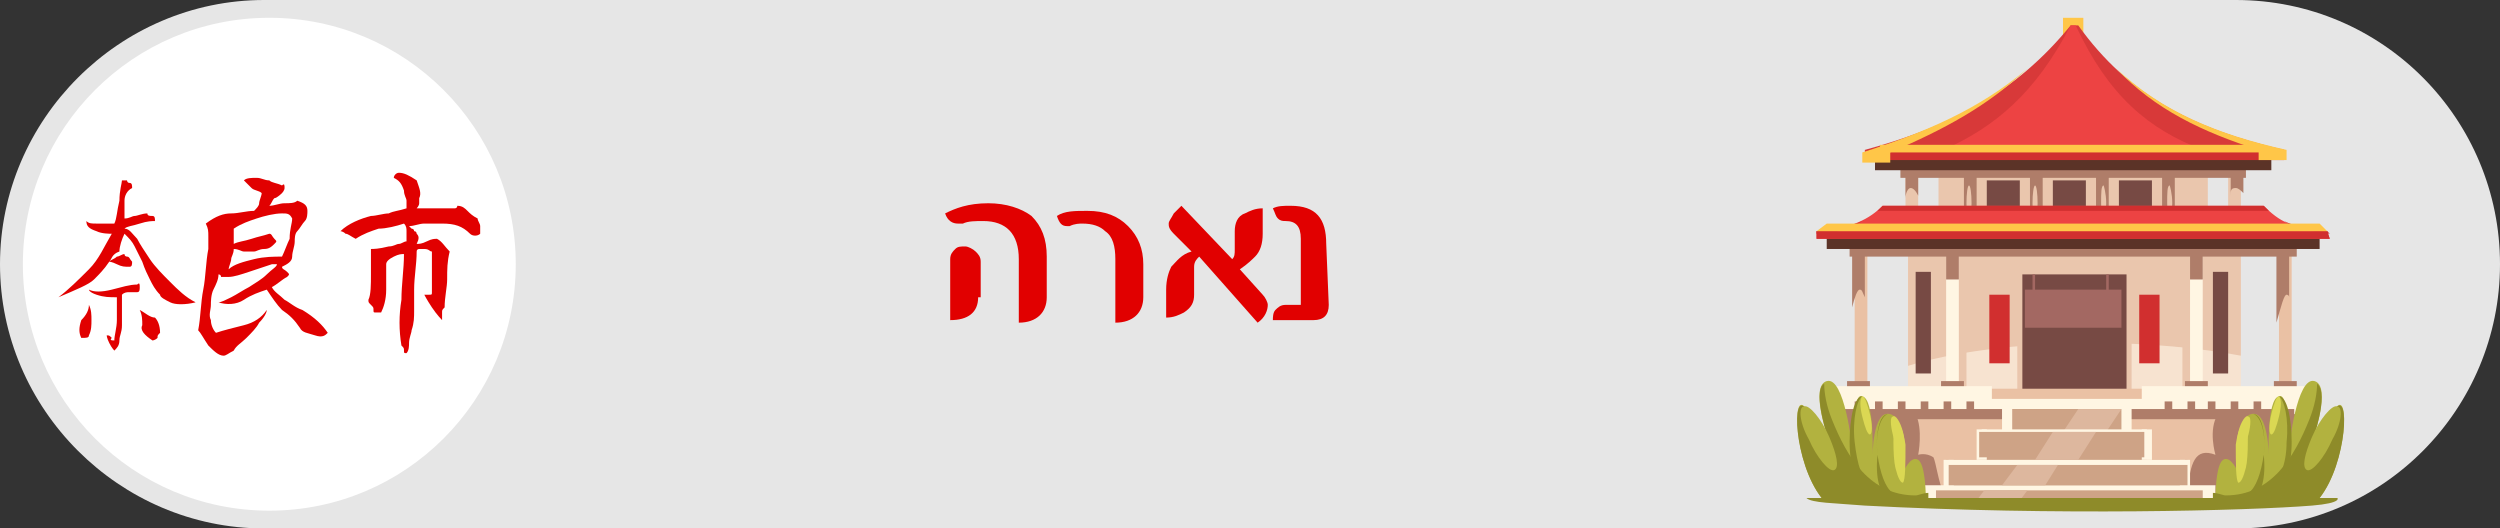 <?xml version="1.0" encoding="UTF-8"?>
<!-- Generator: Adobe Illustrator 28.0.0, SVG Export Plug-In . SVG Version: 6.00 Build 0)  -->
<svg xmlns="http://www.w3.org/2000/svg" xmlns:xlink="http://www.w3.org/1999/xlink" version="1.1" id="Layer_1" x="0px" y="0px" viewBox="0 0 98.4 20.8" style="enable-background:new 0 0 98.4 20.8;" xml:space="preserve">
<rect x="0" y="0" width="98.4" height="20.8" fill="#333333" stroke="none"/>
<style type="text/css">
	.st0{fill:#E6E6E6;}
	.st1{fill:#FFFFFF;}
	.st2{enable-background:new    ;}
	.st3{fill:#E10000;}
	.st4{fill:#FFC648;}
	.st5{fill:#EAC1A4;}
	.st6{fill:#AF7D69;}
	.st7{fill:#F7E3D0;}
	.st8{fill:#EAC6AD;}
	.st9{fill:#FFF6E3;}
	.st10{fill:#774A44;}
	.st11{fill:#5B3327;}
	.st12{fill:#D83939;}
	.st13{fill:#ED4343;}
	.st14{fill:#A36862;}
	.st15{fill:#CEA386;}
	.st16{fill:#DDB79E;}
	.st17{fill:#D12F2F;}
	.st18{fill:#B2B23F;}
	.st19{fill:#8E8B29;}
	.st20{fill:#DBD853;}
</style>
<g>
	<path class="st0" d="M88,20.8H10.4C4.7,20.8,0,16.1,0,10.4l0,0C0,4.7,4.7,0,10.4,0H88c5.8,0,10.4,4.7,10.4,10.4l0,0   C98.4,16.1,93.8,20.8,88,20.8z"></path>
	<circle class="st1" cx="10.6" cy="10.4" r="9.7"></circle>
</g>
<g id="nara">
	<g class="st2">
		<path class="st3" d="M4.9,7.9c0,0.2,0,0.4,0,0.7c0.2,0,0.3-0.1,0.4-0.1s0.3-0.1,0.5-0.1c0,0.1,0.1,0.1,0.2,0.1s0.1,0.1,0.1,0.2    c-0.1,0-0.3,0-0.6,0.1C5.2,8.9,5,8.9,4.9,9c0.2,0,0.3,0.2,0.5,0.4c0.1,0.2,0.3,0.5,0.5,0.8s0.5,0.6,0.8,0.9s0.6,0.6,1,0.8    c-0.4,0.1-0.8,0.1-1,0s-0.4-0.2-0.4-0.3C6.1,11.4,6,11.2,5.9,11s-0.2-0.4-0.3-0.7c-0.1-0.2-0.2-0.4-0.3-0.6S5.1,9.4,4.9,9.2    C4.8,9.4,4.7,9.7,4.7,9.9c-0.3,0.1-0.3,0.3-0.4,0.4c0.1-0.1,0.2-0.1,0.3-0.2c0.1,0,0.2-0.1,0.3-0.1c0,0.1,0.1,0.1,0.1,0.1    c0.1,0,0.1,0.1,0.2,0.2c0,0.1,0,0.2-0.1,0.2c-0.2,0-0.3,0-0.5-0.1s-0.3-0.1-0.3-0.1c-0.2,0.3-0.4,0.5-0.6,0.7S3,11.4,2.3,11.7    c0.4-0.3,0.8-0.7,1.2-1.1s0.6-0.9,0.9-1.4c-0.1,0-0.4,0-0.6-0.1C3.5,9,3.4,8.9,3.4,8.7c0.1,0.1,0.2,0.1,0.4,0.1c0.2,0,0.4,0,0.7,0    c0.1-0.2,0.1-0.5,0.2-0.9c0-0.4,0.1-0.7,0.1-0.8c0,0,0.1,0,0.2,0c0,0,0,0.1,0.1,0.1s0.1,0.1,0.1,0.2C5,7.5,4.9,7.7,4.9,7.9z     M3.2,13.3c-0.1-0.2-0.1-0.4,0-0.7c0.2-0.2,0.3-0.4,0.3-0.6c0.1,0.2,0.1,0.4,0.1,0.6s0,0.4-0.1,0.6C3.5,13.3,3.4,13.3,3.2,13.3z     M5.5,11.3c0,0.1,0,0.2-0.1,0.2s-0.2,0-0.3,0c-0.1,0-0.2,0-0.3,0.1c0,0.1,0,0.3,0,0.5s0,0.4,0,0.7s-0.1,0.4-0.1,0.6    s-0.1,0.3-0.2,0.4c0,0-0.1-0.1-0.2-0.3c-0.1-0.2-0.1-0.3-0.1-0.3c0.1,0,0.1,0,0.2,0.1c-0.1,0.1,0,0.1,0.1,0.1    c0-0.2,0.1-0.5,0.1-0.8s0-0.6,0-0.9c-0.3,0-0.5,0-0.8-0.1s-0.3-0.2-0.3-0.2c0.2,0.1,0.5,0.1,0.9,0s0.7-0.2,1-0.2    C5.5,11.1,5.5,11.2,5.5,11.3z M6.3,13.1c-0.1,0.1-0.1,0.1-0.1,0.2C6.1,13.4,6,13.4,6,13.4c-0.3-0.2-0.5-0.4-0.4-0.6    c0-0.2,0-0.4-0.1-0.6c0.2,0.1,0.4,0.3,0.6,0.3C6.2,12.6,6.3,12.8,6.3,13.1z"></path>
		<path class="st3" d="M11.2,7.4c0,0.1-0.1,0.2-0.1,0.2s-0.2,0.2-0.3,0.2c-0.1,0.1-0.1,0.2-0.2,0.3C10.8,8.1,11,8,11.2,8    c0.2,0,0.4,0,0.5-0.1C12,8,12.1,8.1,12.1,8.3c0,0.1,0,0.3-0.1,0.4S11.8,9,11.7,9.1s-0.1,0.3-0.1,0.4c0,0.2-0.1,0.4-0.1,0.6    s-0.2,0.3-0.4,0.4c0,0.1,0.1,0.1,0.2,0.2s0.1,0.1,0,0.2c-0.2,0.1-0.4,0.3-0.6,0.4c0.1,0.2,0.3,0.3,0.5,0.5    c0.2,0.1,0.4,0.3,0.7,0.4c0.5,0.3,0.8,0.6,1,0.9c-0.1,0.1-0.2,0.2-0.5,0.1s-0.5-0.1-0.6-0.3c-0.2-0.3-0.4-0.5-0.7-0.7    c-0.2-0.2-0.4-0.5-0.6-0.8c-0.3,0.1-0.6,0.2-0.9,0.4s-0.7,0.2-1,0.1c0.1,0,0.3-0.1,0.5-0.2s0.5-0.3,0.7-0.4    c0.3-0.2,0.5-0.3,0.7-0.5s0.4-0.3,0.4-0.4c0,0,0,0-0.1,0c0,0,0,0-0.1,0c-0.3,0.1-0.6,0.2-0.9,0.3S9.2,10.9,9,10.9    c-0.1,0-0.2,0-0.3,0c0-0.1-0.1-0.1-0.1-0.1c0,0.2-0.1,0.4-0.2,0.6c-0.1,0.2-0.1,0.5-0.1,0.6c0,0.2-0.1,0.4,0,0.6    c0,0.2,0.1,0.4,0.2,0.5c0.3-0.1,0.7-0.2,1.1-0.3c0.4-0.1,0.7-0.3,0.9-0.6c0,0.1-0.1,0.3-0.3,0.5c-0.1,0.2-0.3,0.4-0.5,0.6    s-0.4,0.3-0.5,0.5C9,13.9,8.9,14,8.8,14c-0.2,0-0.4-0.2-0.6-0.4C8,13.3,7.9,13.1,7.8,13c0.1-0.5,0.1-1.1,0.2-1.6    c0.1-0.5,0.1-1.1,0.2-1.6c0-0.2,0-0.3,0-0.5s0-0.3-0.1-0.5c0.4-0.3,0.7-0.4,1-0.4S9.7,8.3,10,8.3c0.1-0.1,0.2-0.2,0.2-0.3    c0-0.1,0.1-0.3,0.1-0.4C10.2,7.5,10,7.5,9.9,7.4C9.8,7.3,9.7,7.2,9.6,7.1C9.7,7,9.9,7,10.1,7s0.3,0.1,0.5,0.1    c0.1,0.1,0.3,0.1,0.5,0.2C11.2,7.2,11.2,7.3,11.2,7.4z M11.5,8.6c-0.1-0.2-0.2-0.2-0.4-0.2c-0.3,0-0.7,0.1-1,0.2S9.5,8.8,9.2,9    c0,0.1,0,0.2,0,0.3c0,0.1,0,0.2,0,0.3c0.2-0.1,0.4-0.1,0.7-0.2s0.4-0.1,0.7-0.2c0.1,0,0.1,0.1,0.2,0.2c0.1,0.1,0.1,0.1,0,0.2    s-0.2,0.2-0.4,0.2S10.1,9.9,10,9.9c-0.1,0-0.3,0-0.4,0c-0.1,0-0.2-0.1-0.4-0.1c0,0.2-0.1,0.3-0.1,0.4S9,10.5,9,10.6    c0.2-0.2,0.6-0.3,1-0.4s0.8-0.1,1.1-0.1c0.1-0.2,0.2-0.5,0.3-0.7C11.4,9,11.5,8.8,11.5,8.6z"></path>
		<path class="st3" d="M16.5,7.8c0,0.1,0,0.1,0,0.2s-0.1,0.2-0.1,0.2c0.1,0,0.3,0,0.4,0s0.3,0,0.4,0c0.2,0,0.5,0,0.7,0    C18,8.2,18,8.1,18,8.1c0.2,0,0.3,0.1,0.4,0.2s0.2,0.2,0.4,0.3c0,0.1,0.1,0.2,0.1,0.3c0,0.1,0,0.2,0,0.3c-0.1,0.1-0.3,0.1-0.4,0    c-0.3-0.3-0.6-0.4-1.1-0.4c-0.2,0-0.5,0-0.7,0s-0.4,0.1-0.6,0.1c0,0,0,0,0.1,0.1c0,0,0.1,0,0.1,0.1c0.1,0,0.1,0.1,0.1,0.1    c0.1,0.1,0.1,0.2,0,0.4c0.1,0,0.2,0,0.4-0.1s0.3-0.1,0.4-0.1c0.2,0.1,0.3,0.3,0.5,0.5c-0.1,0.4-0.1,0.7-0.1,1.1    c0,0.3-0.1,0.7-0.1,1.1c-0.1,0.1-0.1,0.1-0.1,0.2v0.1c0,0.1,0,0.1,0,0.2c0,0-0.2-0.2-0.4-0.5c-0.2-0.3-0.3-0.5-0.3-0.5    c0.1,0,0.1,0,0.2,0s0.1,0,0.1-0.1c0-0.2,0-0.4,0-0.8c0-0.3,0-0.5,0-0.8c-0.1,0-0.1-0.1-0.3-0.1c-0.1,0-0.1,0-0.2,0    c0,0-0.1,0-0.1,0.1c0,0.5-0.1,1-0.1,1.5c0,0.3,0,0.5,0,0.8s0,0.5-0.1,0.8c0,0.1-0.1,0.3-0.1,0.5c0,0.1,0,0.3-0.1,0.4    c-0.1,0-0.1,0-0.1-0.1s0-0.1-0.1-0.2c-0.1-0.6-0.1-1.2,0-1.8c0-0.6,0.1-1.2,0.1-1.8c-0.1,0-0.2,0-0.4,0.1    c-0.2,0.1-0.3,0.2-0.3,0.3c0,0.2,0,0.5,0,1c0,0.4-0.1,0.7-0.2,0.9c0,0-0.1,0-0.2,0c-0.1,0-0.1,0-0.1-0.1s0-0.1-0.1-0.2    s-0.1-0.1-0.1-0.2c0.1-0.2,0.1-0.6,0.1-1c0-0.5,0-0.8,0-1c0.1,0,0.3,0,0.7-0.1c0.2,0,0.3-0.1,0.4-0.1s0.2-0.1,0.3-0.1    c0-0.1,0-0.2,0-0.4c0-0.1,0-0.2-0.1-0.3c-0.3,0.1-0.7,0.2-1,0.2c-0.3,0.1-0.6,0.2-0.9,0.4c-0.2-0.1-0.3-0.2-0.4-0.2    c-0.1-0.1-0.2-0.1-0.2-0.1c0.3-0.3,0.8-0.5,1.2-0.6c0.2,0,0.5-0.1,0.7-0.1c0.2-0.1,0.4-0.1,0.7-0.2c0-0.1,0-0.2,0-0.3    s-0.1-0.2-0.1-0.4c-0.1-0.3-0.2-0.4-0.4-0.5c0-0.1,0.1-0.2,0.2-0.2c0.2,0,0.4,0.1,0.7,0.3C16.5,7.4,16.6,7.6,16.5,7.8z"></path>
	</g>
	<g>
		<g>
			<path class="st3" d="M41.2,11.7c0,0.6-0.4,1-1.1,1v-2.5c0-1-0.5-1.5-1.4-1.5c-0.3,0-0.6,0-0.8,0.1c-0.1,0-0.1,0-0.2,0     c-0.2,0-0.4-0.1-0.5-0.4C37.6,8.2,38.1,8,38.9,8c0.7,0,1.3,0.2,1.7,0.5c0.4,0.4,0.6,0.9,0.6,1.6V11.7z M38.5,11.7     c0,0.6-0.4,0.9-1.1,0.9v-2.4c0-0.2,0.1-0.3,0.2-0.4c0.1-0.1,0.2-0.1,0.4-0.1c0.1,0,0.3,0.1,0.4,0.2c0.1,0.1,0.2,0.2,0.2,0.4v1.4     H38.5z"></path>
			<path class="st3" d="M45,11.7c0,0.6-0.4,1-1.1,1v-2.5c0-0.5-0.1-0.9-0.4-1.1c-0.2-0.2-0.5-0.3-0.9-0.3c-0.1,0-0.3,0-0.5,0.1H42     c-0.2,0-0.3-0.1-0.4-0.4c0.3-0.2,0.7-0.2,1.2-0.2c0.7,0,1.2,0.2,1.6,0.6c0.4,0.4,0.6,0.9,0.6,1.5C45,10.4,45,11.7,45,11.7z"></path>
			<path class="st3" d="M49.9,12c0,0.2-0.1,0.5-0.4,0.7l-2.3-2.6c-0.1,0.1-0.2,0.2-0.2,0.4v1.1c0,0.3-0.1,0.5-0.4,0.7     c-0.2,0.1-0.4,0.2-0.7,0.2v-1.1c0-0.4,0.1-0.7,0.2-0.9c0.2-0.2,0.4-0.5,0.8-0.6l-0.7-0.7C46,9,46,8.9,46,8.8s0.1-0.2,0.2-0.4     c0.1-0.1,0.2-0.2,0.3-0.3l2,2.1c0.1-0.1,0.1-0.2,0.1-0.4V9.1c0-0.3,0.1-0.6,0.4-0.7c0.2-0.1,0.4-0.2,0.7-0.2v1     c0,0.4-0.1,0.7-0.3,0.9c-0.1,0.1-0.3,0.3-0.6,0.5l0.9,1C49.8,11.7,49.9,11.9,49.9,12z"></path>
			<path class="st3" d="M52.3,12c0,0.4-0.2,0.6-0.6,0.6h-1.6c0-0.1,0-0.3,0.1-0.4s0.2-0.2,0.4-0.2h0.6V9.4c0-0.5-0.2-0.7-0.6-0.7     c-0.1,0-0.2,0-0.3-0.1s-0.1-0.2-0.2-0.4c0.2-0.1,0.4-0.1,0.7-0.1c1,0,1.4,0.5,1.4,1.5L52.3,12L52.3,12z"></path>
		</g>
	</g>
	<g>
		<polygon class="st4" points="81.2,1.6 81.2,0.7 82,0.7 82,1.7   "></polygon>
		<rect x="73" y="9.6" class="st5" width="0.5" height="6.1"></rect>
		<path class="st6" d="M73.2,11.4c0.1,0,0.1,0.1,0.2,0.3V9.6h-0.5v2.5C73,11.7,73.1,11.4,73.2,11.4z"></path>
		<rect x="72.7" y="15" class="st6" width="0.9" height="0.4"></rect>
		<rect x="89.7" y="9.6" class="st5" width="0.5" height="6.1"></rect>
		<path class="st6" d="M90,11.6c0,0,0.1,0,0.1,0.1V9.6h-0.5v3.1C89.8,12,89.9,11.6,90,11.6z"></path>
		<rect x="75.1" y="8.3" class="st7" width="13.1" height="7.2"></rect>
		<path class="st8" d="M82.4,13.5c2.2,0,4.2,0.2,5.8,0.5V8.2H75.1v6.2C76.7,13.9,79.3,13.5,82.4,13.5z"></path>
		<rect x="76.9" y="9.3" class="st8" width="0.5" height="6.1"></rect>
		<rect x="85.9" y="9.5" class="st8" width="0.5" height="6.1"></rect>
		<rect x="76.6" y="9.6" class="st9" width="0.5" height="6.1"></rect>
		<rect x="86.2" y="9.6" class="st9" width="0.5" height="6.1"></rect>
		<rect x="76.4" y="15" class="st6" width="0.9" height="0.4"></rect>
		<rect x="86" y="15" class="st6" width="0.9" height="0.4"></rect>
		<rect x="89.5" y="15" class="st6" width="0.9" height="0.4"></rect>
		<rect x="76.6" y="9.6" class="st6" width="0.5" height="1.4"></rect>
		<rect x="86.2" y="9.6" class="st6" width="0.5" height="1.4"></rect>
		<rect x="76.3" y="6.1" class="st8" width="10.6" height="3.1"></rect>
		<rect x="83.4" y="7.1" class="st10" width="1.3" height="1.3"></rect>
		<rect x="80.8" y="7.1" class="st10" width="1.3" height="1.3"></rect>
		<rect x="78.2" y="7.1" class="st10" width="1.3" height="1.3"></rect>
		<rect x="75.4" y="10.7" class="st10" width="0.6" height="4"></rect>
		<rect x="87.1" y="10.7" class="st10" width="0.6" height="4"></rect>
		<rect x="82.5" y="6.8" class="st6" width="0.5" height="1.5"></rect>
		<rect x="79.9" y="6.8" class="st6" width="0.5" height="1.5"></rect>
		<rect x="77.3" y="6.8" class="st6" width="0.5" height="1.5"></rect>
		<ellipse class="st8" cx="77.5" cy="8" rx="0.1" ry="0.7"></ellipse>
		<ellipse class="st8" cx="80.1" cy="8" rx="0.1" ry="0.7"></ellipse>
		<path class="st8" d="M82.9,8c0-0.4-0.1-0.7-0.1-0.7c-0.1,0-0.1,0.3-0.1,0.7s0.1,0.7,0.1,0.7C82.8,8.7,82.9,8.3,82.9,8z"></path>
		<rect x="85.1" y="6.8" class="st6" width="0.5" height="1.5"></rect>
		<path class="st8" d="M85.5,8c0-0.4-0.1-0.7-0.1-0.7c-0.1,0-0.1,0.3-0.1,0.7s0.1,0.7,0.1,0.7C85.4,8.7,85.5,8.3,85.5,8z"></path>
		<rect x="87.7" y="6.8" class="st8" width="0.5" height="1.5"></rect>
		<path class="st6" d="M88,7.4c0.1,0,0.2,0.1,0.3,0.2V6.8h-0.5v0.9C87.8,7.5,87.8,7.4,88,7.4z"></path>
		<rect x="75" y="6.8" class="st8" width="0.5" height="1.5"></rect>
		<path class="st6" d="M75.2,7.4c0.1,0,0.2,0.1,0.3,0.3V6.8H75v1C75,7.6,75.1,7.4,75.2,7.4z"></path>
		<rect x="74.8" y="6.3" class="st6" width="13.6" height="0.7"></rect>
		<rect x="73.8" y="6" class="st11" width="15.6" height="0.7"></rect>
		<path class="st12" d="M81.8,1h-0.3c-2.2,2.7-4.8,4-8.1,4.9v0.3h16.5V5.9C86.4,5.1,83.8,3.8,81.8,1z"></path>
		<path class="st13" d="M81.7,1h-0.2c-1.4,2.7-3,4-5,4.9v0.3h10.2V5.9C84.6,5.1,83,3.8,81.7,1z"></path>
		<rect x="79.4" y="10.5" class="st8" width="4.5" height="4.9"></rect>
		<rect x="79.6" y="10.8" class="st10" width="4.1" height="4.8"></rect>
		<rect x="79.7" y="11.4" class="st14" width="3.8" height="1.5"></rect>
		<rect x="72.2" y="15.4" class="st9" width="18.7" height="1.7"></rect>
		<g>
			<rect x="76.5" y="15.5" class="st6" width="0.3" height="0.7"></rect>
			<rect x="77.4" y="15.5" class="st6" width="0.3" height="0.7"></rect>
			<rect x="75.6" y="15.5" class="st6" width="0.3" height="0.7"></rect>
			<rect x="74.7" y="15.5" class="st6" width="0.3" height="0.7"></rect>
			<rect x="73.8" y="15.5" class="st6" width="0.3" height="0.7"></rect>
			<rect x="73" y="15.5" class="st6" width="0.3" height="0.7"></rect>
		</g>
		<g>
			<rect x="88.7" y="15.5" class="st6" width="0.3" height="0.7"></rect>
			<rect x="89.6" y="15.5" class="st6" width="0.3" height="0.7"></rect>
			<rect x="87.8" y="15.5" class="st6" width="0.3" height="0.7"></rect>
			<rect x="86.9" y="15.5" class="st6" width="0.3" height="0.7"></rect>
			<rect x="86.1" y="15.5" class="st6" width="0.3" height="0.7"></rect>
			<rect x="85.2" y="15.5" class="st6" width="0.3" height="0.7"></rect>
		</g>
		<rect x="72.2" y="15.3" class="st5" width="18.7" height="0.4"></rect>
		<g>
			<rect x="84.3" y="15.2" class="st9" width="6.5" height="0.6"></rect>
			<rect x="72.2" y="15.2" class="st9" width="6.2" height="0.6"></rect>
		</g>
		<rect x="72.2" y="16.3" class="st5" width="18.1" height="3.1"></rect>
		<path class="st6" d="M76.1,18c-0.3-0.2-0.6-0.1-0.6-0.1s0.2-1-0.1-1.6h-2.8c0,0.1,0,0.2-0.1,0h-0.2v3.1h4.2    C76.3,19,76.2,18.2,76.1,18z"></path>
		<path class="st6" d="M87.2,17.9c0,0-0.3-1,0.1-1.6h3.2c0,0.1,0,0.2,0.1,0h0.3v3.1h-4.8C86.2,18.2,86.4,17.6,87.2,17.9z"></path>
		<rect x="72.2" y="16.1" class="st6" width="18.1" height="0.4"></rect>
		<rect x="76.6" y="18.1" class="st15" width="9.5" height="1.3"></rect>
		<rect x="77.9" y="17" class="st15" width="6.6" height="1.2"></rect>
		<rect x="78.9" y="16.1" class="st15" width="4.7" height="1"></rect>
		<g>
			<polygon class="st16" points="83.5,16.1 81.8,16.1 81.2,17 82.9,17    "></polygon>
		</g>
		<rect x="72.8" y="9.5" class="st6" width="17.6" height="0.6"></rect>
		<rect x="71.9" y="9.2" class="st11" width="19.4" height="0.6"></rect>
		<path class="st13" d="M89.1,8.1h-15c-0.5,0.5-1.2,0.9-2.6,1v0.3h20.2l-0.1-0.3C90.2,9,89.7,8.7,89.1,8.1z"></path>
		<g>
			<path class="st17" d="M89.3,8.3c-0.1-0.1-0.1-0.1-0.2-0.2h-15C74,8.2,74,8.2,73.9,8.3H89.3z"></path>
			<path class="st17" d="M91.7,9.2l-0.1-0.1c-0.8-0.1-1.3-0.2-1.7-0.4C90.3,9,90.8,9.1,91.7,9.2z"></path>
			<path class="st17" d="M73.3,8.7c-0.4,0.2-1,0.3-1.8,0.4v0.1C72.3,9.2,72.9,9,73.3,8.7z"></path>
		</g>
		<rect x="75.2" y="19.1" class="st9" width="12" height="0.6"></rect>
		<rect x="76.7" y="18.1" class="st9" width="9.3" height="0.6"></rect>
		<rect x="76.5" y="18.1" class="st9" width="0.4" height="1.2"></rect>
		<rect x="85.8" y="18.1" class="st9" width="0.4" height="1.2"></rect>
		<rect x="84.3" y="16.9" class="st9" width="0.4" height="1.2"></rect>
		<rect x="77.8" y="16.9" class="st9" width="0.4" height="1.2"></rect>
		<rect x="78.8" y="15.9" class="st9" width="0.4" height="1.2"></rect>
		<rect x="83.5" y="15.9" class="st9" width="0.4" height="1.2"></rect>
		<rect x="78" y="16.9" class="st9" width="6.5" height="0.5"></rect>
		<polygon class="st17" points="91.5,9.1 71.6,9.1 71.5,9.1 71.5,9.4 91.7,9.4 91.6,9.1   "></polygon>
		<path class="st17" d="M73.5,5.9l-0.1,0.4h16.5V5.9c0,0,0,0-0.1,0H73.5z"></path>
		<g>
			<path class="st4" d="M79.8,2.7c-1.9,1.6-4,2.5-6.5,3.3v0.4h1.1V6C76.5,5.1,78.2,4.2,79.8,2.7z"></path>
			<path class="st4" d="M83.3,2.7c1.5,1.6,3.4,2.5,5.6,3.2v0.4H90V5.9C87.3,5.3,85.1,4.4,83.3,2.7z"></path>
		</g>
		<rect x="74" y="5.7" class="st4" width="15.1" height="0.3"></rect>
		<polygon class="st4" points="91.3,8.8 71.9,8.8 71.5,9.1 91.6,9.1   "></polygon>
		<rect x="78.3" y="11.6" class="st17" width="0.8" height="2.7"></rect>
		<rect x="84.2" y="11.6" class="st17" width="0.8" height="2.7"></rect>
		<rect x="80" y="10.8" class="st14" width="0.1" height="0.8"></rect>
		<rect x="82.9" y="10.8" class="st14" width="0.1" height="0.8"></rect>
		<g>
			<path class="st18" d="M71.7,19.6c-1.1-1.4-1.2-4.4-0.6-3.5c0.9,1.3,0.9,1.3,0.9,1.3s-0.8-2.2-0.1-2.4c0.7-0.2,1,2.6,1,2.6     s0-2.2,0.4-2c0.5,0.1,0.4,2.4,0.4,2.4s0-1.9,0.7-1.7c0.7,0.2,0.5,2.3,0.5,2.3s0.3-0.7,0.6-0.5c0.3,0.2,0.3,1.5,0.3,1.5L71.7,19.6     z"></path>
			<path class="st19" d="M75.4,19.5c-1.8,0-2.7-1.5-3.3-3c-0.2-0.5-0.3-1-0.3-1.4c-0.5,0.3,0.2,2.3,0.2,2.3s0,0-0.9-1.3     c-0.6-0.8-0.5,2.1,0.6,3.5c1.7,0.1,3,0.2,4.2,0c0,0,0-0.1,0-0.2C75.7,19.4,75.5,19.5,75.4,19.5z"></path>
			<path class="st18" d="M72,17.2c-0.3-0.7-0.8-1.3-1-1.2c-0.2,0-0.2,0.6,0.2,1.3c0.3,0.7,0.8,1.3,1,1.2     C72.4,18.4,72.3,17.9,72,17.2z"></path>
			<path class="st19" d="M73.9,17.9c-0.1-0.8,0.1-1.5,0.4-1.6l0,0C74,16.3,73.8,17,73.9,17.9c-0.1,0.9,0.1,1.6,0.4,1.6     c0.1,0,0.1,0,0.2-0.1C74.2,19.2,74,18.6,73.9,17.9z"></path>
			<path class="st19" d="M73,17.4c-0.1-0.9,0.1-1.7,0.3-1.8l0,0c-0.3,0-0.5,0.8-0.5,1.8s0.3,1.8,0.6,1.8c0.1,0,0.1,0,0.2-0.1     C73.3,18.9,73.1,18.3,73,17.4z"></path>
			<path class="st20" d="M75,17.5c-0.1-0.7-0.3-0.9-0.4-0.9c-0.1,0.1-0.1,1.4,0,1.8s0.2,0.6,0.3,0.6C75,18.9,75,18.2,75,17.5z"></path>
			<path class="st20" d="M73.6,16.3c-0.1-0.4-0.2-0.7-0.3-0.7c-0.1,0.1-0.1,0.4,0,0.8s0.2,0.7,0.3,0.7     C73.7,17.1,73.7,16.7,73.6,16.3z"></path>
			<path class="st20" d="M74.9,17c-0.1-0.4-0.3-0.7-0.4-0.6c-0.1,0-0.1,0.3,0,0.7c0.1,0.3,0.3,1.2,0.4,1.2C75,18.3,75,17.4,74.9,17z     "></path>
		</g>
		<g>
			<path class="st18" d="M91.3,19.6c1.1-1.4,1.2-4.4,0.6-3.5C91,17.4,91,17.4,91,17.4s0.8-2.2,0.1-2.4c-0.7-0.2-1,2.6-1,2.6     s0-2.2-0.4-2c-0.5,0.1-0.4,2.4-0.4,2.4s0-1.9-0.7-1.7c-0.7,0.2-0.5,2.3-0.5,2.3s-0.3-0.7-0.6-0.5c-0.3,0.2-0.3,1.5-0.3,1.5     L91.3,19.6z"></path>
			<path class="st19" d="M87.6,19.5c1.8,0,2.7-1.5,3.3-3c0.2-0.5,0.3-1,0.3-1.4c0.5,0.4-0.2,2.3-0.2,2.3s0,0,0.9-1.3     c0.6-0.8,0.5,2.1-0.6,3.5c-1.3,0.2-2.7,0.2-4.2,0c0,0,0-0.1,0-0.2C87.3,19.4,87.5,19.5,87.6,19.5z"></path>
			<path class="st18" d="M91,17.2c0.3-0.7,0.8-1.3,1-1.2c0.2,0,0.2,0.6-0.2,1.3c-0.3,0.7-0.8,1.3-1,1.2C90.6,18.4,90.7,17.9,91,17.2     z"></path>
			<path class="st19" d="M89.1,17.9c0.1-0.8-0.1-1.5-0.4-1.6l0,0C89,16.3,89.2,17,89.1,17.9c0.1,0.9-0.1,1.6-0.4,1.6     c-0.1,0-0.1,0-0.2-0.1C88.8,19.2,89,18.6,89.1,17.9z"></path>
			<path class="st19" d="M90,17.4c0.1-0.9-0.1-1.7-0.3-1.8l0,0c0.3,0,0.5,0.8,0.5,1.8s-0.3,1.8-0.6,1.8c-0.1,0-0.1,0-0.2-0.1     C89.7,18.9,90,18.3,90,17.4z"></path>
			<path class="st20" d="M88,17.5c0.1-0.7,0.3-0.9,0.4-0.9c0.1,0.1,0.1,1.4,0,1.8S88.2,19,88.1,19C88,18.9,88,18.2,88,17.5z"></path>
			<path class="st20" d="M89.4,16.3c0.1-0.4,0.2-0.7,0.3-0.7c0.1,0.1,0.1,0.4,0,0.8s-0.2,0.7-0.3,0.7C89.3,17.1,89.3,16.7,89.4,16.3     z"></path>
			<path class="st20" d="M88.1,17c0.1-0.4,0.3-0.7,0.4-0.6c0.1,0,0.1,0.3,0,0.7c-0.1,0.3-0.3,1.2-0.4,1.2C88,18.3,88,17.4,88.1,17z"></path>
		</g>
		<rect x="76.7" y="18.3" class="st15" width="9.4" height="0.8"></rect>
		<rect x="77.9" y="17" class="st15" width="6.5" height="1"></rect>
		<polygon class="st16" points="82.5,17 80.8,17 80.1,18.1 81.8,18.1   "></polygon>
		<rect x="76.2" y="19.3" class="st15" width="10.5" height="0.4"></rect>
		<polygon class="st16" points="81,18.3 79.4,18.3 78.8,19.1 80.5,19.1   "></polygon>
		<polygon class="st16" points="79.8,19.3 78.1,19.3 77.8,19.7 79.5,19.7   "></polygon>
		<path class="st19" d="M71.1,19.6H92c0,0,0.2,0.2-1,0.3c-2.5,0.2-10.1,0.4-17.6,0C72.2,19.8,71.3,19.8,71.1,19.6z"></path>
	</g>
</g>
</svg>
